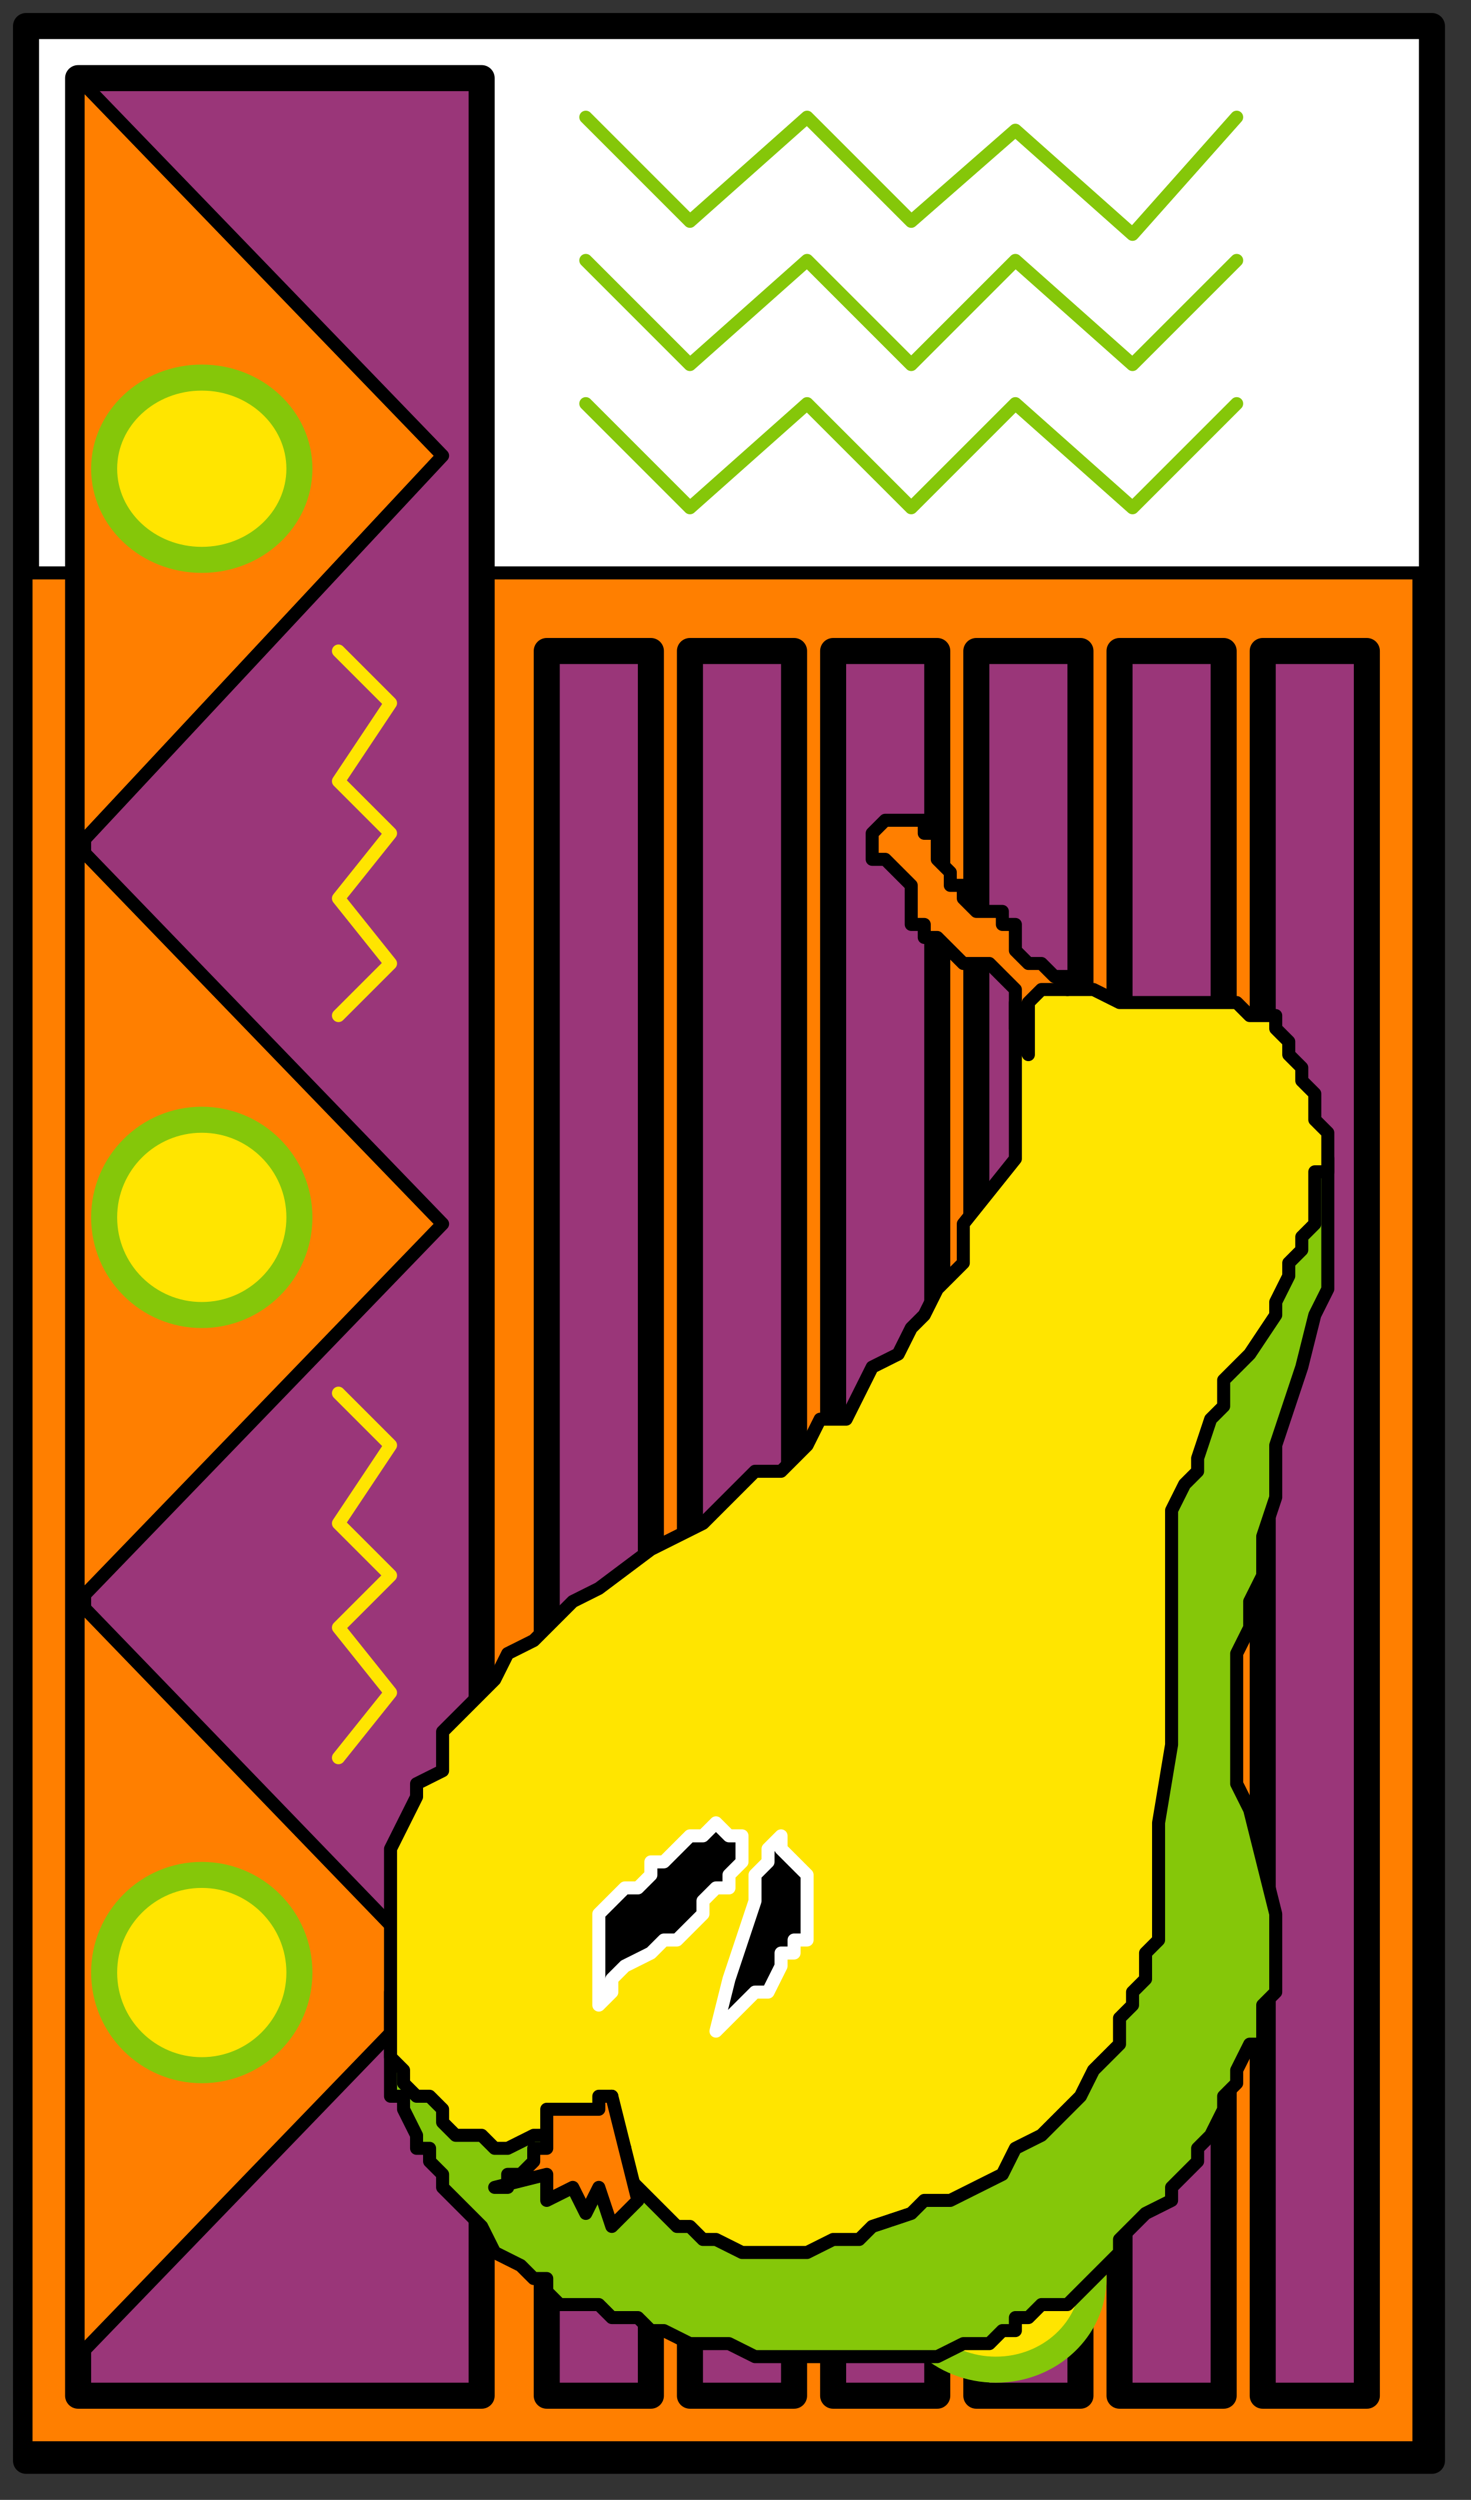 <?xml version="1.0" encoding="UTF-8" standalone="no"?>
<svg
   xmlns:dc="http://purl.org/dc/elements/1.1/"
   xmlns:cc="http://creativecommons.org/ns#"
   xmlns:rdf="http://www.w3.org/1999/02/22-rdf-syntax-ns#"
   xmlns:svg="http://www.w3.org/2000/svg"
   xmlns="http://www.w3.org/2000/svg"
   xmlns:sodipodi="http://sodipodi.sourceforge.net/DTD/sodipodi-0.dtd"
   xmlns:inkscape="http://www.inkscape.org/namespaces/inkscape"
   version="1.0"
   width="29.898mm"
   height="50.8mm"
   id="svg81"
   sodipodi:docname="FRUIT092.WMF">
  <rect width="100%" height="100%" fill="#333333" stroke="none"/>
  <sodipodi:namedview
     pagecolor="#ffffff"
     bordercolor="#666666"
     borderopacity="1"
     objecttolerance="10"
     gridtolerance="10"
     guidetolerance="10"
     inkscape:pageopacity="0"
     inkscape:pageshadow="2"
     inkscape:window-width="640"
     inkscape:window-height="480"
     id="namedview83" />
  <defs
     id="defs3">
    <pattern
       id="WMFhbasepattern"
       patternUnits="userSpaceOnUse"
       width="6"
       height="6"
       x="0"
       y="0" />
  </defs>
  <path
     style="fill:#ffffff;fill-rule:evenodd;fill-opacity:1;stroke:#000000;stroke-width:2px;stroke-linecap:round;stroke-linejoin:round;stroke-miterlimit:4;stroke-dasharray:none;stroke-opacity:1;"
     d="  M 2,2   L 110,2   L 110,189   L 2,189   z "
     id="path5" />
  <path
     style="fill:#ff7f00;fill-rule:evenodd;fill-opacity:1;stroke:none;"
     d="  M 2,44   L 2,44   L 109,44   L 109,188   L 2,188   L 2,44  z "
     id="path7" />
  <path
     style="fill:none;stroke:#000000;stroke-width:1px;stroke-linecap:round;stroke-linejoin:round;stroke-miterlimit:4;stroke-dasharray:none;stroke-opacity:1;"
     d="  M 2,44   L 109,44   L 109,188   L 2,188   L 2,44  "
     id="path9" />
  <path
     style="fill:#9a3679;fill-rule:evenodd;fill-opacity:1;stroke:#000000;stroke-width:2px;stroke-linecap:round;stroke-linejoin:round;stroke-miterlimit:4;stroke-dasharray:none;stroke-opacity:1;"
     d="  M 42,50   L 50,50   L 50,184   L 42,184   z "
     id="path11" />
  <path
     style="fill:#9a3679;fill-rule:evenodd;fill-opacity:1;stroke:#000000;stroke-width:2px;stroke-linecap:round;stroke-linejoin:round;stroke-miterlimit:4;stroke-dasharray:none;stroke-opacity:1;"
     d="  M 53,50   L 61,50   L 61,184   L 53,184   z "
     id="path13" />
  <path
     style="fill:#9a3679;fill-rule:evenodd;fill-opacity:1;stroke:#000000;stroke-width:2px;stroke-linecap:round;stroke-linejoin:round;stroke-miterlimit:4;stroke-dasharray:none;stroke-opacity:1;"
     d="  M 64,50   L 72,50   L 72,184   L 64,184   z "
     id="path15" />
  <path
     style="fill:#9a3679;fill-rule:evenodd;fill-opacity:1;stroke:#000000;stroke-width:2px;stroke-linecap:round;stroke-linejoin:round;stroke-miterlimit:4;stroke-dasharray:none;stroke-opacity:1;"
     d="  M 75,50   L 83,50   L 83,184   L 75,184   z "
     id="path17" />
  <path
     style="fill:#9a3679;fill-rule:evenodd;fill-opacity:1;stroke:#000000;stroke-width:2px;stroke-linecap:round;stroke-linejoin:round;stroke-miterlimit:4;stroke-dasharray:none;stroke-opacity:1;"
     d="  M 86,50   L 94,50   L 94,184   L 86,184   z "
     id="path19" />
  <path
     style="fill:#9a3679;fill-rule:evenodd;fill-opacity:1;stroke:#000000;stroke-width:2px;stroke-linecap:round;stroke-linejoin:round;stroke-miterlimit:4;stroke-dasharray:none;stroke-opacity:1;"
     d="  M 97,50   L 105,50   L 105,184   L 97,184   z "
     id="path21" />
  <path
     style="fill:#9a3679;fill-rule:evenodd;fill-opacity:1;stroke:#000000;stroke-width:2px;stroke-linecap:round;stroke-linejoin:round;stroke-miterlimit:4;stroke-dasharray:none;stroke-opacity:1;"
     d="  M 6,6   L 37,6   L 37,184   L 6,184   z "
     id="path23" />
  <ellipse
     style="fill:#ffe500;fill-rule:evenodd;fill-opacity:1;stroke:#85c709;stroke-width:2px;stroke-linecap:round;stroke-linejoin:round;stroke-miterlimit:4;stroke-dasharray:none;stroke-opacity:1;"
     cx="47.5"
     cy="148.5"
     rx="7.5"
     ry="7.5"
     id="ellipse25" />
  <ellipse
     style="fill:#ffe500;fill-rule:evenodd;fill-opacity:1;stroke:#85c709;stroke-width:2px;stroke-linecap:round;stroke-linejoin:round;stroke-miterlimit:4;stroke-dasharray:none;stroke-opacity:1;"
     cx="76.5"
     cy="175"
     rx="7.5"
     ry="7"
     id="ellipse27" />
  <path
     style="fill:#ff7f00;fill-rule:evenodd;fill-opacity:1;stroke:none;"
     d="  M 6,6   L 6,6   L 34,35   L 6,65   L 6,6  z "
     id="path29" />
  <path
     style="fill:none;stroke:#000000;stroke-width:1px;stroke-linecap:round;stroke-linejoin:round;stroke-miterlimit:4;stroke-dasharray:none;stroke-opacity:1;"
     d="  M 6,6   L 34,35   L 6,65   L 6,6  "
     id="path31" />
  <path
     style="fill:#ff7f00;fill-rule:evenodd;fill-opacity:1;stroke:none;"
     d="  M 6,65   L 6,65   L 34,94   L 6,123   L 6,65  z "
     id="path33" />
  <path
     style="fill:none;stroke:#000000;stroke-width:1px;stroke-linecap:round;stroke-linejoin:round;stroke-miterlimit:4;stroke-dasharray:none;stroke-opacity:1;"
     d="  M 6,65   L 34,94   L 6,123   L 6,65  "
     id="path35" />
  <path
     style="fill:#ff7f00;fill-rule:evenodd;fill-opacity:1;stroke:none;"
     d="  M 6,123   L 6,123   L 34,152   L 6,181   L 6,123  z "
     id="path37" />
  <path
     style="fill:none;stroke:#000000;stroke-width:1px;stroke-linecap:round;stroke-linejoin:round;stroke-miterlimit:4;stroke-dasharray:none;stroke-opacity:1;"
     d="  M 6,123   L 34,152   L 6,181   L 6,123  "
     id="path39" />
  <ellipse
     style="fill:#ffe500;fill-rule:evenodd;fill-opacity:1;stroke:#85c709;stroke-width:2px;stroke-linecap:round;stroke-linejoin:round;stroke-miterlimit:4;stroke-dasharray:none;stroke-opacity:1;"
     cx="15.5"
     cy="36"
     rx="7.5"
     ry="7"
     id="ellipse41" />
  <ellipse
     style="fill:#ffe500;fill-rule:evenodd;fill-opacity:1;stroke:#85c709;stroke-width:2px;stroke-linecap:round;stroke-linejoin:round;stroke-miterlimit:4;stroke-dasharray:none;stroke-opacity:1;"
     cx="15.5"
     cy="93.5"
     rx="7.5"
     ry="7.5"
     id="ellipse43" />
  <ellipse
     style="fill:#ffe500;fill-rule:evenodd;fill-opacity:1;stroke:#85c709;stroke-width:2px;stroke-linecap:round;stroke-linejoin:round;stroke-miterlimit:4;stroke-dasharray:none;stroke-opacity:1;"
     cx="15.5"
     cy="151.5"
     rx="7.5"
     ry="7.5"
     id="ellipse45" />
  <path
     style="fill:none;stroke:#ffe500;stroke-width:1px;stroke-linecap:round;stroke-linejoin:round;stroke-miterlimit:4;stroke-dasharray:none;stroke-opacity:1;"
     d="  M 26,50   L 30,54   L 26,60   L 30,64   L 26,69   L 30,74   L 26,78  "
     id="path47" />
  <path
     style="fill:none;stroke:#ffe500;stroke-width:1px;stroke-linecap:round;stroke-linejoin:round;stroke-miterlimit:4;stroke-dasharray:none;stroke-opacity:1;"
     d="  M 26,107   L 30,111   L 26,117   L 30,121   L 26,125   L 30,130   L 26,135  "
     id="path49" />
  <path
     style="fill:none;stroke:#85c709;stroke-width:1px;stroke-linecap:round;stroke-linejoin:round;stroke-miterlimit:4;stroke-dasharray:none;stroke-opacity:1;"
     d="  M 95,31   L 87,39   L 78,31   L 70,39   L 62,31   L 53,39   L 45,31  "
     id="path51" />
  <path
     style="fill:none;stroke:#85c709;stroke-width:1px;stroke-linecap:round;stroke-linejoin:round;stroke-miterlimit:4;stroke-dasharray:none;stroke-opacity:1;"
     d="  M 95,20   L 87,28   L 78,20   L 70,28   L 62,20   L 53,28   L 45,20  "
     id="path53" />
  <path
     style="fill:none;stroke:#85c709;stroke-width:1px;stroke-linecap:round;stroke-linejoin:round;stroke-miterlimit:4;stroke-dasharray:none;stroke-opacity:1;"
     d="  M 95,9   L 87,18   L 78,10   L 70,17   L 62,9   L 53,17   L 45,9  "
     id="path55" />
  <path
     style="fill:#85c709;fill-rule:evenodd;fill-opacity:1;stroke:none;"
     d="  M 99,82   L 99,82   L 100,84   L 100,86   L 101,88   L 102,89   L 102,90   L 102,91   L 102,93   L 102,94   L 102,96   L 102,97   L 102,99   L 101,101   L 100,105   L 99,108   L 98,111   L 98,115   L 97,118   L 97,121   L 96,123   L 96,125   L 95,127   L 95,128   L 95,130   L 95,132   L 95,133   L 95,135   L 95,137   L 96,139   L 97,143   L 98,147   L 98,149   L 98,149   L 98,150   L 98,152   L 98,153   L 97,154   L 97,155   L 97,157   L 96,157   L 95,159   L 95,160   L 94,161   L 94,162   L 93,164   L 92,165   L 92,166   L 91,167   L 90,168   L 90,169   L 88,170   L 86,172   L 86,173   L 85,174   L 84,175   L 83,176   L 82,177   L 81,177   L 80,177   L 79,178   L 78,178   L 78,179   L 77,179   L 76,180   L 74,180   L 74,180   L 72,181   L 71,181   L 70,181   L 69,181   L 67,181   L 66,181   L 63,181   L 62,181   L 60,181   L 58,181   L 58,181   L 56,180   L 54,180   L 53,180   L 51,179   L 50,179   L 49,178   L 47,178   L 46,177   L 45,177   L 44,177   L 43,177   L 42,176   L 42,175   L 41,175   L 40,174   L 38,173   L 38,173   L 37,171   L 35,169   L 34,168   L 34,167   L 33,166   L 33,165   L 32,165   L 32,164   L 31,162   L 31,161   L 30,161   L 30,159   L 30,157   L 30,155   L 30,155   L 30,154   L 30,153   L 31,153   L 32,152   L 33,150   L 34,148   L 36,145   L 38,143   L 40,141   L 42,137   L 46,134   L 51,127   L 54,124   L 57,121   L 63,113   L 70,106   L 73,103   L 74,101   L 76,100   L 79,97   L 82,94   L 85,91   L 87,89   L 90,87   L 92,85   L 93,84   L 94,83   L 94,83   L 95,82   L 96,82   L 97,82   L 98,82   L 98,82   L 98,82   L 99,82   L 99,82   L 99,82  z "
     id="path57" />
  <path
     style="fill:none;stroke:#000000;stroke-width:1px;stroke-linecap:round;stroke-linejoin:round;stroke-miterlimit:4;stroke-dasharray:none;stroke-opacity:1;"
     d="  M 99,82   L 100,84   L 100,86   L 101,88   L 102,89   L 102,90   L 102,91   L 102,93   L 102,94   L 102,96   L 102,97   L 102,99   L 101,101   L 100,105   L 99,108   L 98,111   L 98,115   L 97,118   L 97,121   L 96,123   L 96,125   L 95,127   L 95,128   L 95,130   L 95,132   L 95,133   L 95,135   L 95,137   L 96,139   L 97,143   L 98,147   L 98,149   L 98,149   L 98,150   L 98,152   L 98,153   L 97,154   L 97,155   L 97,157   L 96,157   L 95,159   L 95,160   L 94,161   L 94,162   L 93,164   L 92,165   L 92,166   L 91,167   L 90,168   L 90,169   L 88,170   L 86,172   L 86,173   L 85,174   L 84,175   L 83,176   L 82,177   L 81,177   L 80,177   L 79,178   L 78,178   L 78,179   L 77,179   L 76,180   L 74,180   L 74,180   L 72,181   L 71,181   L 70,181   L 69,181   L 67,181   L 66,181   L 63,181   L 62,181   L 60,181   L 58,181   L 58,181   L 56,180   L 54,180   L 53,180   L 51,179   L 50,179   L 49,178   L 47,178   L 46,177   L 45,177   L 44,177   L 43,177   L 42,176   L 42,175   L 41,175   L 40,174   L 38,173   L 38,173   L 37,171   L 35,169   L 34,168   L 34,167   L 33,166   L 33,165   L 32,165   L 32,164   L 31,162   L 31,161   L 30,161   L 30,159   L 30,157   L 30,155   L 30,154   L 30,153   L 31,153   L 32,152   L 33,150   L 34,148   L 36,145   L 38,143   L 40,141   L 42,137   L 46,134   L 51,127   L 54,124   L 57,121   L 63,113   L 70,106   L 73,103   L 74,101   L 76,100   L 79,97   L 82,94   L 85,91   L 87,89   L 90,87   L 92,85   L 93,84   L 94,83   L 94,83   L 95,82   L 96,82   L 97,82   L 98,82   L 98,82   L 99,82   L 99,82  "
     id="path59" />
  <path
     style="fill:#ffe500;fill-rule:evenodd;fill-opacity:1;stroke:none;"
     d="  M 79,74   L 79,74   L 78,77   L 78,78   L 78,81   L 78,82   L 78,85   L 78,86   L 78,86   L 78,87   L 78,88   L 78,89   L 78,89   L 74,94   L 74,97   L 72,99   L 71,101   L 70,102   L 69,104   L 67,105   L 66,107   L 65,109   L 64,109   L 63,109   L 62,111   L 61,112   L 60,113   L 58,113   L 56,115   L 54,117   L 50,119   L 46,122   L 44,123   L 42,125   L 42,125   L 41,126   L 39,127   L 38,129   L 38,129   L 37,130   L 35,132   L 34,133   L 34,136   L 32,137   L 32,138   L 31,140   L 30,142   L 30,143   L 30,144   L 30,145   L 30,147   L 30,149   L 30,149   L 30,150   L 30,152   L 30,153   L 30,154   L 30,155   L 30,156   L 30,157   L 30,158   L 31,159   L 31,160   L 32,161   L 33,161   L 34,162   L 34,163   L 34,163   L 35,164   L 35,164   L 36,164   L 37,164   L 37,164   L 38,165   L 38,165   L 39,165   L 41,164   L 42,164   L 42,164   L 44,163   L 46,163   L 47,161   L 47,163   L 47,164   L 48,165   L 48,165   L 48,166   L 48,167   L 49,168   L 49,168   L 50,169   L 50,169   L 50,169   L 51,170   L 52,171   L 52,171   L 53,171   L 54,172   L 54,172   L 55,172   L 57,173   L 58,173   L 60,173   L 62,173   L 62,173   L 64,172   L 66,172   L 66,172   L 67,171   L 70,170   L 70,170   L 71,169   L 72,169   L 73,169   L 75,168   L 77,167   L 78,165   L 80,164   L 82,162   L 82,162   L 83,161   L 83,161   L 84,159   L 85,158   L 86,157   L 86,157   L 86,156   L 86,155   L 87,154   L 87,153   L 88,152   L 88,151   L 88,150   L 89,149   L 89,148   L 89,140   L 90,134   L 90,126   L 90,122   L 90,121   L 90,121   L 90,120   L 90,119   L 90,118   L 90,117   L 90,116   L 91,114   L 92,113   L 92,112   L 93,109   L 94,108   L 94,106   L 96,104   L 98,101   L 98,101   L 98,100   L 99,98   L 99,97   L 100,96   L 100,95   L 101,94   L 101,93   L 101,92   L 101,90   L 102,90   L 102,89   L 102,87   L 101,86   L 101,86   L 101,85   L 101,84   L 100,83   L 100,82   L 100,82   L 99,81   L 99,80   L 98,79   L 98,78   L 98,78   L 97,78   L 96,78   L 95,77   L 95,77   L 94,77   L 94,77   L 93,77   L 91,77   L 90,77   L 89,77   L 87,77   L 86,77   L 86,77   L 84,76   L 82,76   L 82,76   L 81,75   L 80,75   L 79,74  z "
     id="path61" />
  <path
     style="fill:none;stroke:#000000;stroke-width:1px;stroke-linecap:round;stroke-linejoin:round;stroke-miterlimit:4;stroke-dasharray:none;stroke-opacity:1;"
     d="  M 79,74   L 78,77   L 78,78   L 78,81   L 78,82   L 78,85   L 78,86   L 78,86   L 78,87   L 78,88   L 78,89   L 78,89   L 74,94   L 74,97   L 72,99   L 71,101   L 70,102   L 69,104   L 67,105   L 66,107   L 65,109   L 64,109   L 63,109   L 62,111   L 61,112   L 60,113   L 58,113   L 56,115   L 54,117   L 50,119   L 46,122   L 44,123   L 42,125   L 42,125   L 41,126   L 39,127   L 38,129   L 38,129   L 37,130   L 35,132   L 34,133   L 34,136   L 32,137   L 32,138   L 31,140   L 30,142   L 30,143   L 30,144   L 30,145   L 30,147   L 30,149   L 30,149   L 30,150   L 30,152   L 30,153   L 30,154   L 30,155   L 30,156   L 30,157   L 30,158   L 31,159   L 31,160   L 32,161   L 33,161   L 34,162   L 34,163   L 34,163   L 35,164   L 36,164   L 37,164   L 38,165   L 38,165   L 39,165   L 41,164   L 42,164   L 42,164   L 44,163   L 46,163   L 47,161   L 47,163   L 47,164   L 48,165   L 48,165   L 48,166   L 48,167   L 49,168   L 50,169   L 50,169   L 51,170   L 52,171   L 53,171   L 54,172   L 54,172   L 55,172   L 57,173   L 58,173   L 60,173   L 62,173   L 62,173   L 64,172   L 66,172   L 66,172   L 67,171   L 70,170   L 70,170   L 71,169   L 72,169   L 73,169   L 75,168   L 77,167   L 78,165   L 80,164   L 82,162   L 82,162   L 83,161   L 83,161   L 84,159   L 85,158   L 86,157   L 86,157   L 86,156   L 86,155   L 87,154   L 87,153   L 88,152   L 88,151   L 88,150   L 89,149   L 89,148   L 89,140   L 90,134   L 90,126   L 90,122   L 90,121   L 90,121   L 90,120   L 90,119   L 90,118   L 90,117   L 90,116   L 91,114   L 92,113   L 92,112   L 93,109   L 94,108   L 94,106   L 96,104   L 98,101   L 98,101   L 98,100   L 99,98   L 99,97   L 100,96   L 100,95   L 101,94   L 101,93   L 101,92   L 101,90   L 102,90   L 102,89   L 102,87   L 101,86   L 101,86   L 101,85   L 101,84   L 100,83   L 100,82   L 100,82   L 99,81   L 99,80   L 98,79   L 98,78   L 97,78   L 96,78   L 95,77   L 94,77   L 94,77   L 93,77   L 91,77   L 90,77   L 89,77   L 87,77   L 86,77   L 86,77   L 84,76   L 82,76   L 82,76   L 81,75   L 80,75   L 79,74  "
     id="path63" />
  <path
     style="fill:#ff7f00;fill-rule:evenodd;fill-opacity:1;stroke:none;"
     d="  M 42,164   L 42,164   L 42,165   L 42,165   L 41,165   L 41,165   L 41,166   L 41,166   L 40,167   L 39,167   L 39,168   L 38,168   L 42,167   L 42,169   L 44,168   L 45,170   L 46,168   L 47,171   L 49,169   L 47,161   L 46,161   L 46,162   L 44,162   L 43,162   L 42,162   L 42,163   L 42,163   L 42,163   L 42,163   L 42,164   L 42,164   L 42,164  z "
     id="path65" />
  <path
     style="fill:none;stroke:#000000;stroke-width:1px;stroke-linecap:round;stroke-linejoin:round;stroke-miterlimit:4;stroke-dasharray:none;stroke-opacity:1;"
     d="  M 42,164   L 42,165   L 41,165   L 41,166   L 40,167   L 39,167   L 39,168   L 38,168   L 42,167   L 42,169   L 44,168   L 45,170   L 46,168   L 47,171   L 49,169   L 47,161   L 46,161   L 46,162   L 44,162   L 43,162   L 42,162   L 42,163   L 42,163   L 42,164  "
     id="path67" />
  <path
     style="fill:#000000;fill-rule:evenodd;fill-opacity:1;stroke:none;"
     d="  M 55,140   L 55,140   L 55,140   L 54,141   L 54,141   L 53,141   L 51,143   L 50,143   L 50,144   L 49,145   L 48,145   L 48,145   L 47,146   L 46,147   L 46,148   L 46,149   L 46,154   L 47,153   L 47,152   L 48,151   L 50,150   L 51,149   L 52,149   L 53,148   L 54,147   L 54,147   L 54,146   L 55,145   L 55,145   L 56,145   L 56,144   L 56,144   L 57,143   L 57,142   L 57,142   L 57,141   L 57,141   L 57,141   L 57,141   L 56,141   L 56,141   L 56,141   L 55,140  z "
     id="path69" />
  <path
     style="fill:none;stroke:#ffffff;stroke-width:1px;stroke-linecap:round;stroke-linejoin:round;stroke-miterlimit:4;stroke-dasharray:none;stroke-opacity:1;"
     d="  M 55,140   L 54,141   L 53,141   L 51,143   L 50,143   L 50,144   L 49,145   L 48,145   L 47,146   L 46,147   L 46,148   L 46,149   L 46,154   L 47,153   L 47,152   L 48,151   L 50,150   L 51,149   L 52,149   L 53,148   L 54,147   L 54,147   L 54,146   L 55,145   L 56,145   L 56,144   L 57,143   L 57,142   L 57,141   L 57,141   L 56,141   L 55,140  "
     id="path71" />
  <path
     style="fill:#000000;fill-rule:evenodd;fill-opacity:1;stroke:none;"
     d="  M 60,141   L 60,141   L 59,142   L 59,143   L 58,144   L 58,145   L 58,146   L 57,149   L 56,152   L 55,156   L 56,155   L 57,154   L 57,154   L 58,153   L 58,153   L 59,153   L 60,151   L 60,150   L 61,150   L 61,149   L 62,149   L 62,148   L 62,147   L 62,145   L 62,145   L 62,145   L 62,145   L 62,144   L 61,143   L 61,143   L 60,142   L 60,141  z "
     id="path73" />
  <path
     style="fill:none;stroke:#ffffff;stroke-width:1px;stroke-linecap:round;stroke-linejoin:round;stroke-miterlimit:4;stroke-dasharray:none;stroke-opacity:1;"
     d="  M 60,141   L 59,142   L 59,143   L 58,144   L 58,145   L 58,146   L 57,149   L 56,152   L 55,156   L 56,155   L 57,154   L 58,153   L 58,153   L 59,153   L 60,151   L 60,150   L 61,150   L 61,149   L 62,149   L 62,148   L 62,147   L 62,145   L 62,145   L 62,144   L 61,143   L 60,142   L 60,141  "
     id="path75" />
  <path
     style="fill:#ff7f00;fill-rule:evenodd;fill-opacity:1;stroke:none;"
     d="  M 82,75   L 82,75   L 82,75   L 81,75   L 81,75   L 80,74   L 80,74   L 79,74   L 78,73   L 78,72   L 78,71   L 78,71   L 77,71   L 77,70   L 76,70   L 75,70   L 75,70   L 74,69   L 74,68   L 73,68   L 73,67   L 73,67   L 72,66   L 72,66   L 72,65   L 72,65   L 72,64   L 71,64   L 71,64   L 71,63   L 71,63   L 70,63   L 70,63   L 70,63   L 70,63   L 69,63   L 68,63   L 68,63   L 67,64   L 67,64   L 67,65   L 67,65   L 67,65   L 67,65   L 67,66   L 67,66   L 67,66   L 68,66   L 68,66   L 68,66   L 69,67   L 69,67   L 69,67   L 70,68   L 70,68   L 70,69   L 70,69   L 70,70   L 70,70   L 70,71   L 71,71   L 71,72   L 72,72   L 73,73   L 73,73   L 74,74   L 75,74   L 76,74   L 77,75   L 78,76   L 78,76   L 78,77   L 78,77   L 78,78   L 78,79   L 79,81   L 79,78   L 79,78   L 79,77   L 80,76   L 80,76   L 80,76   L 80,76   L 80,76   L 81,76   L 81,76   L 82,76   L 82,76   L 82,76   L 82,76   L 82,75  z "
     id="path77" />
  <path
     style="fill:none;stroke:#000000;stroke-width:1px;stroke-linecap:round;stroke-linejoin:round;stroke-miterlimit:4;stroke-dasharray:none;stroke-opacity:1;"
     d="  M 82,75   L 82,75   L 81,75   L 80,74   L 79,74   L 78,73   L 78,72   L 78,71   L 77,71   L 77,70   L 76,70   L 75,70   L 75,70   L 74,69   L 74,68   L 73,68   L 73,67   L 72,66   L 72,66   L 72,65   L 72,64   L 71,64   L 71,63   L 70,63   L 70,63   L 69,63   L 68,63   L 67,64   L 67,65   L 67,66   L 68,66   L 69,67   L 70,68   L 70,69   L 70,70   L 70,70   L 70,71   L 71,71   L 71,72   L 72,72   L 73,73   L 74,74   L 75,74   L 76,74   L 77,75   L 78,76   L 78,77   L 78,77   L 78,78   L 78,79   L 79,81   L 79,78   L 79,78   L 79,77   L 80,76   L 81,76   L 82,76   L 82,76   L 82,75  "
     id="path79" />
</svg>
